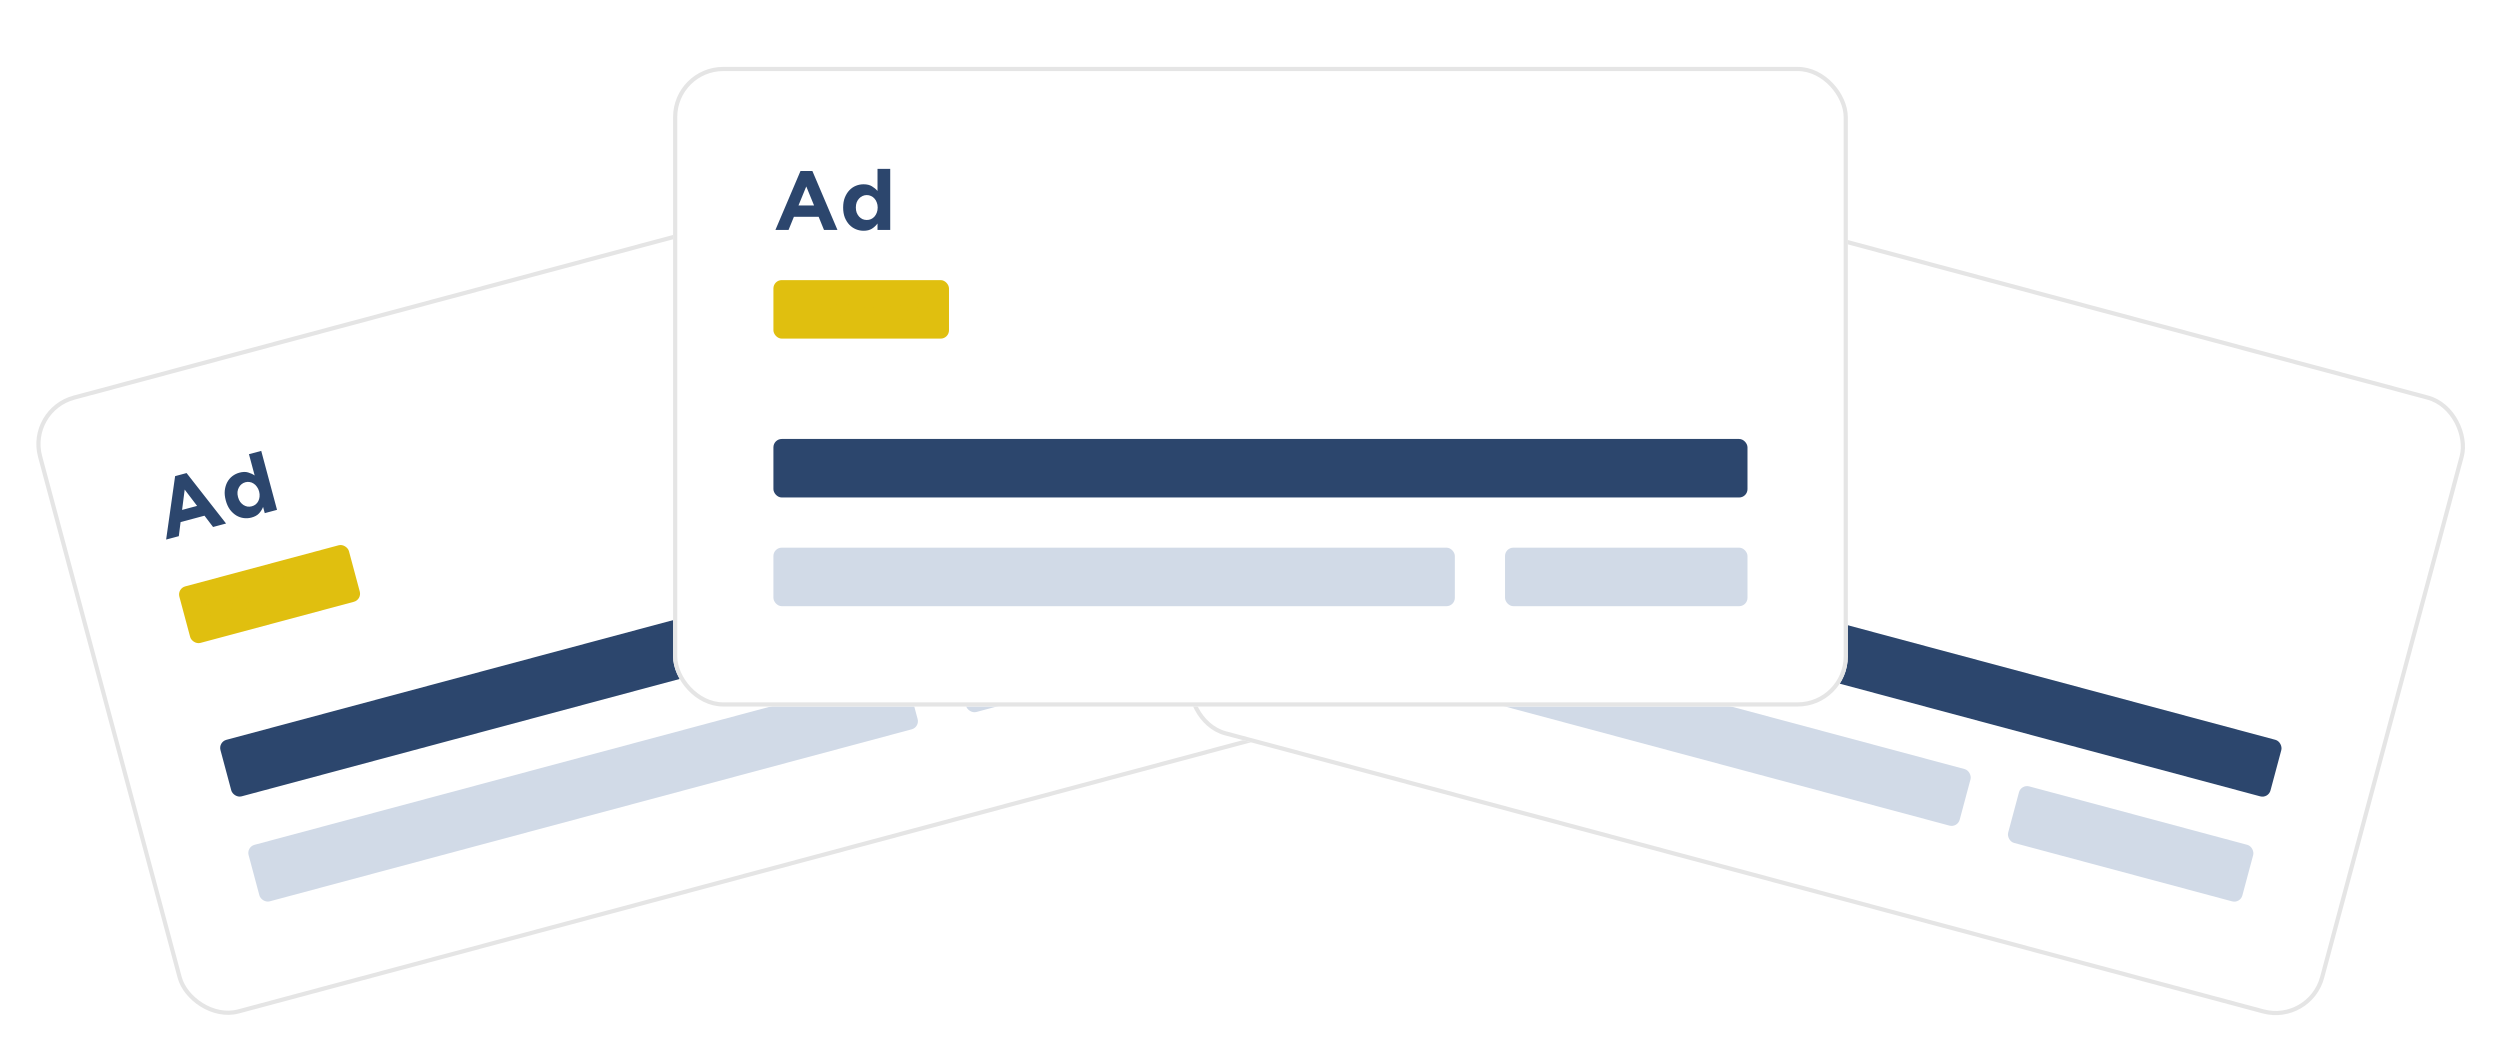 <svg width="598" height="251" viewBox="0 0 598 251" fill="none" xmlns="http://www.w3.org/2000/svg">
<g filter="url(#filter0_d_560_3600)">
<rect x="8" y="93.728" width="281" height="153" rx="12" transform="rotate(-15 8 93.728)" fill="white"/>
<path d="M56.074 121.223L46.629 109.156L43.886 109.891L41.739 125.063L44.773 124.251L45.196 120.886L50.914 119.354L52.964 122.056L56.074 121.223ZM49.148 117.012L45.555 117.974L46.176 113.108L49.148 117.012ZM68.265 117.956L64.486 103.853L61.549 104.64L62.916 109.74C62.458 109.421 61.93 109.176 61.332 109.005C60.747 108.831 60.061 108.849 59.276 109.059C58.657 109.225 58.096 109.5 57.592 109.883C57.087 110.267 56.678 110.749 56.364 111.33C56.06 111.895 55.862 112.548 55.771 113.291C55.69 114.016 55.765 114.811 55.996 115.674L56.006 115.712C56.237 116.575 56.572 117.307 57.008 117.908C57.455 118.492 57.959 118.957 58.521 119.304C59.08 119.637 59.674 119.844 60.303 119.924C60.931 120.004 61.548 119.963 62.154 119.8C62.926 119.593 63.523 119.268 63.942 118.824C64.371 118.364 64.7 117.841 64.93 117.255L65.328 118.743L68.265 117.956ZM63.985 113.574C64.099 113.999 64.133 114.411 64.088 114.81C64.052 115.192 63.953 115.543 63.79 115.863C63.637 116.166 63.425 116.43 63.154 116.654C62.892 116.863 62.587 117.013 62.239 117.106C61.892 117.2 61.546 117.223 61.202 117.177C60.868 117.115 60.552 116.993 60.255 116.81C59.954 116.615 59.686 116.362 59.452 116.052C59.226 115.726 59.056 115.35 58.943 114.925L58.932 114.887C58.815 114.449 58.774 114.039 58.81 113.657C58.858 113.271 58.965 112.925 59.132 112.618C59.295 112.298 59.507 112.034 59.769 111.826C60.04 111.602 60.349 111.443 60.697 111.35C61.045 111.256 61.386 111.241 61.72 111.303C62.063 111.349 62.379 111.472 62.667 111.671C62.964 111.853 63.226 112.108 63.451 112.434C63.686 112.743 63.861 113.111 63.974 113.536L63.985 113.574Z" fill="#2C466D"/>
<rect x="44.382" y="136.779" width="42" height="14" rx="2" transform="rotate(-15 44.382 136.779)" fill="#E0BF0F"/>
<path d="M55.602 144.125L55.318 143.067L52.382 143.854L52.078 142.718L54.628 142.034L54.344 140.976L51.794 141.659L51.5 140.562L54.398 139.785L54.114 138.727L50.034 139.82L51.483 145.229L55.602 144.125ZM60.331 142.858L59.612 140.177C59.484 139.698 59.259 139.355 58.939 139.148C58.624 138.94 58.242 138.896 57.794 139.016C57.644 139.056 57.515 139.11 57.406 139.178C57.297 139.246 57.202 139.324 57.121 139.412C57.04 139.5 56.969 139.596 56.909 139.7C56.852 139.798 56.802 139.9 56.758 140.006L56.601 139.418L55.427 139.733L56.536 143.875L57.711 143.56L57.092 141.25C57.017 140.972 57.026 140.746 57.117 140.572C57.213 140.392 57.374 140.272 57.6 140.211C57.827 140.15 58.021 140.175 58.184 140.286C58.345 140.392 58.462 140.584 58.537 140.863L59.156 143.173L60.331 142.858ZM64.913 141.63L64.269 139.227C64.119 138.666 63.855 138.267 63.477 138.032C63.099 137.796 62.588 137.765 61.944 137.937C61.594 138.031 61.303 138.142 61.073 138.27C60.842 138.398 60.626 138.541 60.426 138.7L60.96 139.518C61.131 139.395 61.297 139.292 61.457 139.211C61.621 139.122 61.817 139.048 62.043 138.987C62.337 138.909 62.576 138.914 62.76 139.002C62.944 139.091 63.069 139.259 63.135 139.506L63.154 139.576C62.99 139.564 62.825 139.565 62.657 139.577C62.494 139.587 62.307 139.621 62.096 139.677C61.848 139.743 61.629 139.833 61.438 139.944C61.251 140.05 61.098 140.177 60.977 140.325C60.862 140.472 60.785 140.638 60.747 140.825C60.709 141.012 60.72 141.219 60.781 141.446L60.785 141.461C60.84 141.667 60.925 141.841 61.04 141.981C61.159 142.115 61.297 142.219 61.455 142.292C61.612 142.366 61.784 142.408 61.969 142.419C62.158 142.424 62.35 142.4 62.546 142.348C62.835 142.27 63.067 142.158 63.243 142.012C63.418 141.86 63.556 141.685 63.657 141.487L63.777 141.935L64.913 141.63ZM63.409 140.468C63.467 140.685 63.429 140.882 63.295 141.062C63.166 141.24 62.962 141.366 62.684 141.441C62.494 141.492 62.327 141.49 62.185 141.434C62.044 141.378 61.951 141.27 61.908 141.111L61.904 141.095C61.855 140.91 61.889 140.749 62.007 140.612C62.125 140.476 62.31 140.373 62.562 140.306C62.706 140.267 62.845 140.247 62.977 140.245C63.112 140.236 63.238 140.241 63.353 140.26L63.409 140.468ZM69.722 138.131L69.718 138.115C69.625 137.77 69.49 137.481 69.311 137.247C69.136 137.007 68.937 136.82 68.713 136.686C68.489 136.548 68.251 136.463 67.999 136.431C67.747 136.399 67.501 136.415 67.258 136.48C66.949 136.563 66.709 136.696 66.537 136.88C66.37 137.058 66.24 137.264 66.148 137.498L65.587 135.404L64.412 135.719L65.924 141.36L67.099 141.045L66.954 140.504C67.137 140.632 67.346 140.73 67.58 140.8C67.819 140.869 68.096 140.861 68.41 140.776C68.657 140.71 68.882 140.6 69.083 140.447C69.285 140.293 69.447 140.104 69.569 139.878C69.694 139.645 69.773 139.384 69.806 139.094C69.842 138.797 69.814 138.476 69.722 138.131ZM68.547 138.445C68.594 138.621 68.608 138.785 68.588 138.94C68.574 139.093 68.534 139.233 68.469 139.361C68.403 139.483 68.315 139.59 68.207 139.68C68.102 139.763 67.98 139.823 67.841 139.86C67.702 139.898 67.564 139.907 67.427 139.889C67.293 139.864 67.166 139.815 67.047 139.742C66.932 139.662 66.828 139.56 66.734 139.437C66.644 139.306 66.576 139.156 66.53 138.986L66.526 138.97C66.481 138.8 66.465 138.639 66.479 138.486C66.497 138.327 66.537 138.186 66.598 138.065C66.663 137.937 66.748 137.831 66.853 137.748C66.961 137.658 67.085 137.595 67.224 137.558C67.363 137.52 67.5 137.514 67.633 137.539C67.771 137.557 67.9 137.606 68.02 137.684C68.139 137.757 68.244 137.859 68.334 137.989C68.428 138.113 68.497 138.26 68.543 138.43L68.547 138.445ZM72.367 139.633L70.856 133.992L69.681 134.307L71.193 139.948L72.367 139.633ZM76.81 136.347L76.806 136.332C76.727 136.038 76.611 135.769 76.457 135.523C76.306 135.27 76.118 135.064 75.893 134.903C75.672 134.736 75.418 134.625 75.133 134.569C74.847 134.513 74.532 134.531 74.187 134.624C73.883 134.705 73.62 134.836 73.398 135.017C73.181 135.197 73.008 135.409 72.88 135.653C72.753 135.897 72.672 136.164 72.64 136.454C72.612 136.743 72.638 137.035 72.716 137.328L72.721 137.344C72.806 137.663 72.938 137.94 73.117 138.173C73.294 138.402 73.504 138.586 73.745 138.726C73.992 138.864 74.261 138.949 74.551 138.982C74.847 139.013 75.149 138.987 75.458 138.904C75.834 138.804 76.143 138.649 76.385 138.441C76.626 138.227 76.812 137.973 76.943 137.678L76.111 137.263C75.987 137.457 75.856 137.608 75.719 137.716C75.583 137.825 75.416 137.905 75.221 137.958C74.958 138.028 74.719 138.02 74.502 137.935C74.29 137.843 74.12 137.67 73.991 137.417L76.873 136.645C76.863 136.587 76.853 136.537 76.842 136.496C76.836 136.454 76.825 136.404 76.81 136.347ZM75.548 136.213L73.779 136.687C73.754 136.407 73.794 136.167 73.901 135.967C74.012 135.766 74.192 135.633 74.439 135.566C74.686 135.5 74.907 135.529 75.1 135.654C75.293 135.774 75.442 135.96 75.548 136.213ZM82.374 136.952L80.863 131.311L79.688 131.626L80.235 133.666C80.052 133.538 79.841 133.44 79.601 133.372C79.367 133.302 79.093 133.309 78.779 133.393C78.532 133.459 78.307 133.569 78.105 133.723C77.903 133.876 77.74 134.069 77.614 134.301C77.493 134.527 77.413 134.789 77.377 135.086C77.344 135.376 77.374 135.694 77.467 136.039L77.471 136.054C77.564 136.399 77.697 136.692 77.872 136.932C78.051 137.166 78.252 137.352 78.477 137.491C78.701 137.624 78.938 137.707 79.19 137.739C79.441 137.771 79.688 137.754 79.93 137.69C80.239 137.607 80.478 137.477 80.645 137.299C80.817 137.115 80.949 136.906 81.04 136.672L81.2 137.267L82.374 136.952ZM80.662 135.199C80.708 135.369 80.722 135.534 80.704 135.693C80.689 135.846 80.65 135.987 80.585 136.114C80.523 136.236 80.439 136.341 80.33 136.431C80.225 136.514 80.103 136.575 79.964 136.612C79.825 136.649 79.687 136.659 79.549 136.64C79.416 136.615 79.29 136.566 79.171 136.493C79.05 136.415 78.943 136.314 78.849 136.19C78.759 136.06 78.691 135.91 78.646 135.74L78.641 135.724C78.594 135.549 78.578 135.385 78.592 135.232C78.612 135.078 78.655 134.939 78.721 134.817C78.786 134.689 78.871 134.583 78.976 134.5C79.085 134.41 79.208 134.346 79.347 134.309C79.486 134.272 79.623 134.266 79.757 134.291C79.894 134.309 80.02 134.358 80.135 134.438C80.254 134.511 80.359 134.612 80.449 134.743C80.543 134.867 80.613 135.014 80.658 135.184L80.662 135.199Z" fill="#E0BF0F"/>
<rect x="54.217" y="173.484" width="233" height="14" rx="2" transform="rotate(-15 54.217 173.484)" fill="#2C466D"/>
<rect x="60.946" y="198.598" width="163" height="14" rx="2" transform="rotate(-15 60.946 198.598)" fill="#D1DAE7"/>
<rect x="229.983" y="153.305" width="58" height="14" rx="2" transform="rotate(-15 229.983 153.305)" fill="#D1DAE7"/>
<rect x="8.612" y="94.082" width="280" height="152" rx="11.5" transform="rotate(-15 8.612 94.082)" stroke="#E5E5E5"/>
</g>
<g filter="url(#filter1_d_560_3600)">
<rect x="319" y="21" width="281" height="153" rx="12" transform="rotate(15 319 21)" fill="white"/>
<path d="M346.886 68.848L344.74 53.676L341.997 52.941L332.552 65.007L335.585 65.82L337.634 63.118L343.352 64.65L343.776 68.015L346.886 68.848ZM342.994 61.738L339.401 60.776L342.372 56.872L342.994 61.738ZM359.077 72.115L362.856 58.012L359.919 57.225L358.553 62.325C358.316 61.82 357.981 61.344 357.548 60.897C357.129 60.453 356.526 60.126 355.741 59.915C355.123 59.75 354.499 59.707 353.87 59.787C353.242 59.867 352.646 60.08 352.084 60.426C351.538 60.763 351.04 61.23 350.59 61.828C350.157 62.415 349.824 63.141 349.593 64.004L349.583 64.042C349.352 64.905 349.275 65.706 349.353 66.445C349.448 67.174 349.652 67.829 349.965 68.41C350.283 68.978 350.693 69.454 351.198 69.838C351.703 70.221 352.257 70.494 352.863 70.656C353.636 70.864 354.314 70.88 354.9 70.705C355.501 70.521 356.048 70.233 356.539 69.84L356.141 71.328L359.077 72.115ZM357.561 66.18C357.448 66.605 357.271 66.979 357.033 67.302C356.811 67.615 356.55 67.869 356.249 68.065C355.964 68.251 355.649 68.373 355.302 68.432C354.971 68.481 354.632 68.459 354.284 68.366C353.936 68.273 353.625 68.121 353.35 67.909C353.092 67.688 352.88 67.424 352.714 67.117C352.551 66.798 352.445 66.445 352.397 66.059C352.365 65.664 352.405 65.254 352.519 64.829L352.53 64.79C352.647 64.353 352.817 63.977 353.039 63.664C353.273 63.354 353.54 63.108 353.837 62.925C354.138 62.73 354.454 62.607 354.784 62.558C355.131 62.499 355.479 62.516 355.827 62.609C356.174 62.703 356.477 62.86 356.735 63.081C357.01 63.292 357.222 63.556 357.372 63.872C357.539 64.179 357.638 64.53 357.67 64.925C357.718 65.311 357.686 65.716 357.572 66.141L357.561 66.18Z" fill="#2C466D"/>
<rect x="328.982" y="76.474" width="42" height="14" rx="2" transform="rotate(15 328.982 76.474)" fill="#E0BF0F"/>
<path d="M335.025 88.446L335.309 87.388L332.373 86.601L332.677 85.465L335.227 86.148L335.511 85.089L332.961 84.406L333.255 83.309L336.153 84.085L336.436 83.027L332.356 81.933L330.907 87.343L335.025 88.446ZM339.754 89.713L340.472 87.032C340.601 86.553 340.578 86.143 340.404 85.804C340.235 85.466 339.926 85.237 339.478 85.117C339.329 85.077 339.19 85.059 339.062 85.064C338.934 85.068 338.812 85.088 338.698 85.123C338.583 85.159 338.474 85.207 338.369 85.267C338.272 85.324 338.177 85.387 338.087 85.457L338.244 84.869L337.07 84.555L335.96 88.697L337.134 89.011L337.754 86.701C337.828 86.423 337.948 86.231 338.114 86.127C338.287 86.018 338.487 85.994 338.713 86.055C338.94 86.116 339.096 86.235 339.181 86.412C339.267 86.585 339.273 86.81 339.199 87.088L338.579 89.398L339.754 89.713ZM344.337 90.941L344.981 88.538C345.131 87.976 345.102 87.499 344.892 87.106C344.683 86.713 344.256 86.43 343.612 86.258C343.262 86.164 342.955 86.115 342.691 86.111C342.427 86.106 342.169 86.122 341.916 86.16L341.969 87.135C342.179 87.114 342.374 87.108 342.554 87.117C342.74 87.123 342.946 87.156 343.173 87.217C343.467 87.296 343.671 87.419 343.786 87.588C343.901 87.757 343.925 87.965 343.859 88.212L343.84 88.282C343.704 88.19 343.561 88.108 343.41 88.034C343.263 87.962 343.085 87.897 342.873 87.841C342.626 87.774 342.392 87.742 342.171 87.743C341.956 87.741 341.759 87.774 341.581 87.842C341.408 87.912 341.258 88.018 341.131 88.161C341.005 88.303 340.911 88.488 340.85 88.715L340.846 88.73C340.791 88.936 340.778 89.129 340.807 89.308C340.843 89.483 340.911 89.642 341.011 89.785C341.11 89.927 341.238 90.05 341.393 90.152C341.554 90.251 341.732 90.326 341.928 90.379C342.217 90.456 342.474 90.475 342.7 90.436C342.927 90.392 343.134 90.31 343.321 90.189L343.201 90.637L344.337 90.941ZM343.615 89.182C343.557 89.399 343.425 89.551 343.22 89.64C343.019 89.729 342.779 89.737 342.501 89.662C342.311 89.611 342.168 89.526 342.073 89.407C341.978 89.287 341.952 89.148 341.994 88.988L341.998 88.973C342.048 88.787 342.158 88.665 342.329 88.606C342.499 88.547 342.711 88.551 342.963 88.618C343.107 88.657 343.237 88.708 343.352 88.772C343.474 88.833 343.581 88.9 343.671 88.974L343.615 89.182ZM350.251 90.314L350.255 90.299C350.347 89.954 350.375 89.635 350.337 89.344C350.306 89.048 350.227 88.787 350.1 88.559C349.974 88.327 349.811 88.134 349.609 87.981C349.407 87.827 349.185 87.718 348.943 87.653C348.634 87.57 348.359 87.566 348.119 87.639C347.884 87.709 347.669 87.823 347.472 87.98L348.034 85.886L346.859 85.571L345.347 91.212L346.522 91.527L346.667 90.986C346.762 91.188 346.893 91.378 347.061 91.555C347.234 91.734 347.478 91.865 347.792 91.95C348.039 92.016 348.288 92.033 348.54 92.001C348.791 91.969 349.026 91.886 349.245 91.751C349.47 91.612 349.669 91.426 349.842 91.191C350.022 90.952 350.158 90.66 350.251 90.314ZM349.076 90C349.029 90.175 348.959 90.324 348.865 90.448C348.776 90.574 348.672 90.675 348.551 90.754C348.432 90.826 348.303 90.875 348.165 90.898C348.032 90.918 347.897 90.909 347.758 90.872C347.618 90.835 347.494 90.774 347.384 90.689C347.281 90.601 347.196 90.495 347.129 90.373C347.069 90.246 347.03 90.106 347.01 89.951C346.997 89.793 347.014 89.629 347.059 89.459L347.064 89.444C347.109 89.274 347.176 89.126 347.265 89.001C347.36 88.872 347.465 88.77 347.579 88.696C347.699 88.618 347.825 88.569 347.958 88.549C348.096 88.525 348.235 88.532 348.375 88.569C348.514 88.607 348.635 88.669 348.738 88.758C348.848 88.843 348.935 88.949 349.001 89.077C349.067 89.199 349.107 89.34 349.12 89.498C349.139 89.652 349.126 89.814 349.08 89.984L349.076 90ZM351.791 92.938L353.302 87.297L352.128 86.983L350.616 92.624L351.791 92.938ZM357.281 92.314L357.285 92.299C357.364 92.005 357.398 91.713 357.387 91.423C357.383 91.13 357.324 90.857 357.209 90.605C357.101 90.35 356.937 90.126 356.718 89.935C356.498 89.744 356.216 89.602 355.871 89.51C355.567 89.428 355.274 89.41 354.991 89.456C354.713 89.503 354.458 89.6 354.225 89.748C353.993 89.895 353.79 90.087 353.616 90.322C353.448 90.558 353.324 90.823 353.246 91.117L353.242 91.132C353.156 91.452 353.132 91.757 353.17 92.049C353.209 92.336 353.298 92.6 353.438 92.841C353.583 93.085 353.772 93.293 354.008 93.466C354.248 93.641 354.523 93.77 354.832 93.853C355.208 93.953 355.553 93.974 355.867 93.915C356.182 93.85 356.47 93.723 356.731 93.533L356.218 92.758C356.013 92.863 355.825 92.929 355.652 92.954C355.48 92.98 355.295 92.966 355.1 92.914C354.837 92.844 354.633 92.717 354.489 92.535C354.351 92.349 354.29 92.114 354.305 91.831L357.187 92.604C357.207 92.548 357.223 92.5 357.234 92.459C357.25 92.419 357.266 92.371 357.281 92.314ZM356.256 91.567L354.486 91.093C354.604 90.838 354.759 90.65 354.952 90.53C355.149 90.412 355.371 90.386 355.619 90.452C355.866 90.519 356.042 90.654 356.147 90.859C356.254 91.059 356.29 91.295 356.256 91.567ZM361.798 95.62L363.309 89.979L362.135 89.664L361.588 91.704C361.493 91.502 361.359 91.311 361.186 91.133C361.019 90.955 360.778 90.824 360.463 90.74C360.216 90.674 359.967 90.657 359.715 90.689C359.464 90.721 359.225 90.806 359.001 90.945C358.782 91.079 358.583 91.266 358.403 91.505C358.23 91.74 358.097 92.03 358.004 92.375L358 92.391C357.908 92.736 357.877 93.056 357.908 93.352C357.946 93.644 358.028 93.906 358.153 94.138C358.28 94.365 358.444 94.556 358.646 94.709C358.848 94.862 359.07 94.972 359.312 95.037C359.621 95.119 359.893 95.126 360.127 95.056C360.367 94.983 360.586 94.867 360.783 94.71L360.623 95.305L361.798 95.62ZM361.192 93.246C361.146 93.416 361.076 93.566 360.98 93.695C360.892 93.82 360.787 93.922 360.667 94C360.553 94.074 360.427 94.123 360.288 94.147C360.155 94.166 360.02 94.158 359.881 94.121C359.742 94.083 359.617 94.022 359.507 93.938C359.404 93.849 359.319 93.744 359.253 93.621C359.187 93.493 359.145 93.352 359.126 93.198C359.113 93.04 359.129 92.876 359.175 92.706L359.179 92.69C359.226 92.515 359.294 92.365 359.382 92.24C359.476 92.115 359.583 92.017 359.702 91.944C359.822 91.866 359.948 91.817 360.081 91.797C360.22 91.774 360.359 91.78 360.498 91.818C360.637 91.855 360.758 91.918 360.861 92.006C360.971 92.091 361.056 92.196 361.116 92.323C361.182 92.446 361.222 92.586 361.235 92.744C361.254 92.898 361.241 93.061 361.196 93.231L361.192 93.246Z" fill="#E0BF0F"/>
<rect x="319.147" y="113.179" width="233" height="14" rx="2" transform="rotate(15 319.147 113.179)" fill="#2C466D"/>
<rect x="312.418" y="138.293" width="163" height="14" rx="2" transform="rotate(15 312.418 138.293)" fill="#D1DAE7"/>
<rect x="481.455" y="183.587" width="58" height="14" rx="2" transform="rotate(15 481.455 183.587)" fill="#D1DAE7"/>
<rect x="319.354" y="21.612" width="280" height="152" rx="11.5" transform="rotate(15 319.354 21.612)" stroke="#E5E5E5"/>
</g>
<g filter="url(#filter2_d_560_3600)">
<rect x="159" y="8" width="281" height="153" rx="12" fill="white"/>
<path d="M198.32 47L192.32 32.9H189.48L183.48 47H186.62L187.9 43.86H193.82L195.1 47H198.32ZM192.72 41.14H189L190.86 36.6L192.72 41.14ZM210.941 47V32.4H207.901V37.68C207.541 37.253 207.094 36.88 206.561 36.56C206.041 36.24 205.374 36.08 204.561 36.08C203.921 36.08 203.307 36.2 202.721 36.44C202.134 36.68 201.614 37.04 201.161 37.52C200.721 37.987 200.361 38.567 200.081 39.26C199.814 39.94 199.681 40.727 199.681 41.62V41.66C199.681 42.553 199.814 43.347 200.081 44.04C200.361 44.72 200.727 45.3 201.181 45.78C201.634 46.247 202.154 46.6 202.741 46.84C203.327 47.08 203.934 47.2 204.561 47.2C205.361 47.2 206.021 47.04 206.541 46.72C207.074 46.387 207.527 45.967 207.901 45.46V47H210.941ZM207.941 41.66C207.941 42.1 207.867 42.507 207.721 42.88C207.587 43.24 207.401 43.553 207.161 43.82C206.934 44.073 206.661 44.273 206.341 44.42C206.034 44.553 205.701 44.62 205.341 44.62C204.981 44.62 204.641 44.553 204.321 44.42C204.014 44.273 203.741 44.073 203.501 43.82C203.261 43.553 203.067 43.24 202.921 42.88C202.787 42.507 202.721 42.1 202.721 41.66V41.62C202.721 41.167 202.787 40.76 202.921 40.4C203.067 40.04 203.261 39.733 203.501 39.48C203.741 39.213 204.014 39.013 204.321 38.88C204.641 38.733 204.981 38.66 205.341 38.66C205.701 38.66 206.034 38.733 206.341 38.88C206.661 39.013 206.934 39.213 207.161 39.48C207.401 39.733 207.587 40.047 207.721 40.42C207.867 40.78 207.941 41.18 207.941 41.62V41.66Z" fill="#2C466D"/>
<rect x="183" y="59" width="42" height="14" rx="2" fill="#E0BF0F"/>
<path d="M191.936 69V67.904H188.896V66.728H191.536V65.632H188.896V64.496H191.896V63.4H187.672V69H191.936ZM196.831 69V66.224C196.831 65.728 196.703 65.339 196.447 65.056C196.197 64.773 195.839 64.632 195.375 64.632C195.221 64.632 195.082 64.651 194.959 64.688C194.837 64.725 194.725 64.776 194.623 64.84C194.522 64.904 194.429 64.979 194.343 65.064C194.263 65.144 194.189 65.229 194.119 65.32V64.712H192.903V69H194.119V66.608C194.119 66.32 194.186 66.104 194.319 65.96C194.458 65.811 194.645 65.736 194.879 65.736C195.114 65.736 195.295 65.811 195.423 65.96C195.551 66.104 195.615 66.32 195.615 66.608V69H196.831ZM201.576 69V66.512C201.576 65.931 201.424 65.477 201.12 65.152C200.816 64.827 200.33 64.664 199.664 64.664C199.301 64.664 198.992 64.696 198.736 64.76C198.48 64.824 198.234 64.907 198 65.008L198.304 65.936C198.501 65.861 198.688 65.805 198.864 65.768C199.045 65.725 199.253 65.704 199.488 65.704C199.792 65.704 200.021 65.771 200.176 65.904C200.33 66.037 200.408 66.232 200.408 66.488V66.56C200.253 66.507 200.093 66.464 199.928 66.432C199.768 66.4 199.578 66.384 199.36 66.384C199.104 66.384 198.869 66.413 198.656 66.472C198.448 66.525 198.266 66.608 198.112 66.72C197.962 66.832 197.845 66.973 197.76 67.144C197.674 67.315 197.632 67.517 197.632 67.752V67.768C197.632 67.981 197.669 68.171 197.744 68.336C197.824 68.496 197.93 68.632 198.064 68.744C198.197 68.856 198.352 68.941 198.528 69C198.709 69.053 198.901 69.08 199.104 69.08C199.402 69.08 199.656 69.032 199.864 68.936C200.072 68.835 200.25 68.701 200.4 68.536V69H201.576ZM200.424 67.488C200.424 67.712 200.336 67.893 200.16 68.032C199.989 68.171 199.76 68.24 199.472 68.24C199.274 68.24 199.114 68.195 198.992 68.104C198.869 68.013 198.808 67.885 198.808 67.72V67.704C198.808 67.512 198.882 67.365 199.032 67.264C199.181 67.163 199.386 67.112 199.648 67.112C199.797 67.112 199.936 67.128 200.064 67.16C200.197 67.187 200.317 67.224 200.424 67.272V67.488ZM207.126 66.864V66.848C207.126 66.491 207.07 66.176 206.958 65.904C206.851 65.627 206.707 65.395 206.526 65.208C206.345 65.016 206.137 64.872 205.902 64.776C205.667 64.68 205.425 64.632 205.174 64.632C204.854 64.632 204.587 64.699 204.374 64.832C204.166 64.96 203.987 65.125 203.838 65.328V63.16H202.622V69H203.838V68.44C203.982 68.611 204.158 68.76 204.366 68.888C204.579 69.016 204.849 69.08 205.174 69.08C205.43 69.08 205.675 69.032 205.91 68.936C206.145 68.84 206.35 68.699 206.526 68.512C206.707 68.32 206.851 68.088 206.958 67.816C207.07 67.539 207.126 67.221 207.126 66.864ZM205.91 66.864C205.91 67.045 205.881 67.208 205.822 67.352C205.769 67.496 205.694 67.621 205.598 67.728C205.502 67.829 205.39 67.909 205.262 67.968C205.139 68.021 205.006 68.048 204.862 68.048C204.718 68.048 204.582 68.021 204.454 67.968C204.331 67.909 204.222 67.829 204.126 67.728C204.035 67.621 203.961 67.496 203.902 67.352C203.849 67.203 203.822 67.04 203.822 66.864V66.848C203.822 66.672 203.849 66.512 203.902 66.368C203.961 66.219 204.035 66.093 204.126 65.992C204.222 65.885 204.331 65.805 204.454 65.752C204.582 65.693 204.718 65.664 204.862 65.664C205.006 65.664 205.139 65.693 205.262 65.752C205.39 65.805 205.502 65.885 205.598 65.992C205.694 66.093 205.769 66.219 205.822 66.368C205.881 66.512 205.91 66.672 205.91 66.848V66.864ZM209.293 69V63.16H208.077V69H209.293ZM214.435 66.976V66.96C214.435 66.656 214.392 66.365 214.307 66.088C214.227 65.805 214.099 65.557 213.923 65.344C213.752 65.125 213.536 64.952 213.275 64.824C213.013 64.696 212.704 64.632 212.347 64.632C212.032 64.632 211.744 64.691 211.483 64.808C211.227 64.925 211.005 65.085 210.819 65.288C210.632 65.491 210.485 65.728 210.379 66C210.277 66.272 210.227 66.56 210.227 66.864V66.88C210.227 67.211 210.283 67.512 210.395 67.784C210.507 68.051 210.661 68.283 210.859 68.48C211.061 68.677 211.299 68.829 211.571 68.936C211.848 69.043 212.147 69.096 212.467 69.096C212.856 69.096 213.195 69.027 213.483 68.888C213.771 68.744 214.016 68.547 214.219 68.296L213.523 67.68C213.352 67.835 213.187 67.947 213.027 68.016C212.867 68.085 212.685 68.12 212.483 68.12C212.211 68.12 211.981 68.051 211.795 67.912C211.613 67.768 211.493 67.557 211.435 67.28H214.419C214.424 67.221 214.427 67.171 214.427 67.128C214.432 67.085 214.435 67.035 214.435 66.976ZM213.251 66.52H211.419C211.467 66.243 211.568 66.021 211.723 65.856C211.883 65.691 212.091 65.608 212.347 65.608C212.603 65.608 212.808 65.693 212.963 65.864C213.117 66.029 213.213 66.248 213.251 66.52ZM219.653 69V63.16H218.437V65.272C218.293 65.101 218.114 64.952 217.901 64.824C217.693 64.696 217.426 64.632 217.101 64.632C216.845 64.632 216.6 64.68 216.365 64.776C216.13 64.872 215.922 65.016 215.741 65.208C215.565 65.395 215.421 65.627 215.309 65.904C215.202 66.176 215.149 66.491 215.149 66.848V66.864C215.149 67.221 215.202 67.539 215.309 67.816C215.421 68.088 215.568 68.32 215.749 68.512C215.93 68.699 216.138 68.84 216.373 68.936C216.608 69.032 216.85 69.08 217.101 69.08C217.421 69.08 217.685 69.016 217.893 68.888C218.106 68.755 218.288 68.587 218.437 68.384V69H219.653ZM218.453 66.864C218.453 67.04 218.424 67.203 218.365 67.352C218.312 67.496 218.237 67.621 218.141 67.728C218.05 67.829 217.941 67.909 217.813 67.968C217.69 68.021 217.557 68.048 217.413 68.048C217.269 68.048 217.133 68.021 217.005 67.968C216.882 67.909 216.773 67.829 216.677 67.728C216.581 67.621 216.504 67.496 216.445 67.352C216.392 67.203 216.365 67.04 216.365 66.864V66.848C216.365 66.667 216.392 66.504 216.445 66.36C216.504 66.216 216.581 66.093 216.677 65.992C216.773 65.885 216.882 65.805 217.005 65.752C217.133 65.693 217.269 65.664 217.413 65.664C217.557 65.664 217.69 65.693 217.813 65.752C217.941 65.805 218.05 65.885 218.141 65.992C218.237 66.093 218.312 66.219 218.365 66.368C218.424 66.512 218.453 66.672 218.453 66.848V66.864Z" fill="#E0BF0F"/>
<rect x="183" y="97" width="233" height="14" rx="2" fill="#2C466D"/>
<rect x="183" y="123" width="163" height="14" rx="2" fill="#D1DAE7"/>
<rect x="358" y="123" width="58" height="14" rx="2" fill="#D1DAE7"/>
<rect x="159.5" y="8.5" width="280" height="152" rx="11.5" stroke="#E5E5E5"/>
</g>
<defs>
<filter id="filter0_d_560_3600" x="-2" y="17" width="327.024" height="236.515" filterUnits="userSpaceOnUse" color-interpolation-filters="sRGB">
<feFlood flood-opacity="0" result="BackgroundImageFix"/>
<feColorMatrix in="SourceAlpha" type="matrix" values="0 0 0 0 0 0 0 0 0 0 0 0 0 0 0 0 0 0 127 0" result="hardAlpha"/>
<feOffset dx="-2" dy="4"/>
<feGaussianBlur stdDeviation="4"/>
<feComposite in2="hardAlpha" operator="out"/>
<feColorMatrix type="matrix" values="0 0 0 0 0.009 0 0 0 0 0.13 0 0 0 0 0.312 0 0 0 0.25 0"/>
<feBlend mode="normal" in2="BackgroundImageFix" result="effect1_dropShadow_560_3600"/>
<feBlend mode="normal" in="SourceGraphic" in2="effect1_dropShadow_560_3600" result="shape"/>
</filter>
<filter id="filter1_d_560_3600" x="273.4" y="17" width="327.024" height="236.515" filterUnits="userSpaceOnUse" color-interpolation-filters="sRGB">
<feFlood flood-opacity="0" result="BackgroundImageFix"/>
<feColorMatrix in="SourceAlpha" type="matrix" values="0 0 0 0 0 0 0 0 0 0 0 0 0 0 0 0 0 0 127 0" result="hardAlpha"/>
<feOffset dx="2" dy="4"/>
<feGaussianBlur stdDeviation="4"/>
<feComposite in2="hardAlpha" operator="out"/>
<feColorMatrix type="matrix" values="0 0 0 0 0.009 0 0 0 0 0.13 0 0 0 0 0.312 0 0 0 0.25 0"/>
<feBlend mode="normal" in2="BackgroundImageFix" result="effect1_dropShadow_560_3600"/>
<feBlend mode="normal" in="SourceGraphic" in2="effect1_dropShadow_560_3600" result="shape"/>
</filter>
<filter id="filter2_d_560_3600" x="145" y="0" width="313" height="185" filterUnits="userSpaceOnUse" color-interpolation-filters="sRGB">
<feFlood flood-opacity="0" result="BackgroundImageFix"/>
<feColorMatrix in="SourceAlpha" type="matrix" values="0 0 0 0 0 0 0 0 0 0 0 0 0 0 0 0 0 0 127 0" result="hardAlpha"/>
<feOffset dx="2" dy="8"/>
<feGaussianBlur stdDeviation="8"/>
<feComposite in2="hardAlpha" operator="out"/>
<feColorMatrix type="matrix" values="0 0 0 0 0.009 0 0 0 0 0.13 0 0 0 0 0.312 0 0 0 0.25 0"/>
<feBlend mode="normal" in2="BackgroundImageFix" result="effect1_dropShadow_560_3600"/>
<feBlend mode="normal" in="SourceGraphic" in2="effect1_dropShadow_560_3600" result="shape"/>
</filter>
</defs>
</svg>
